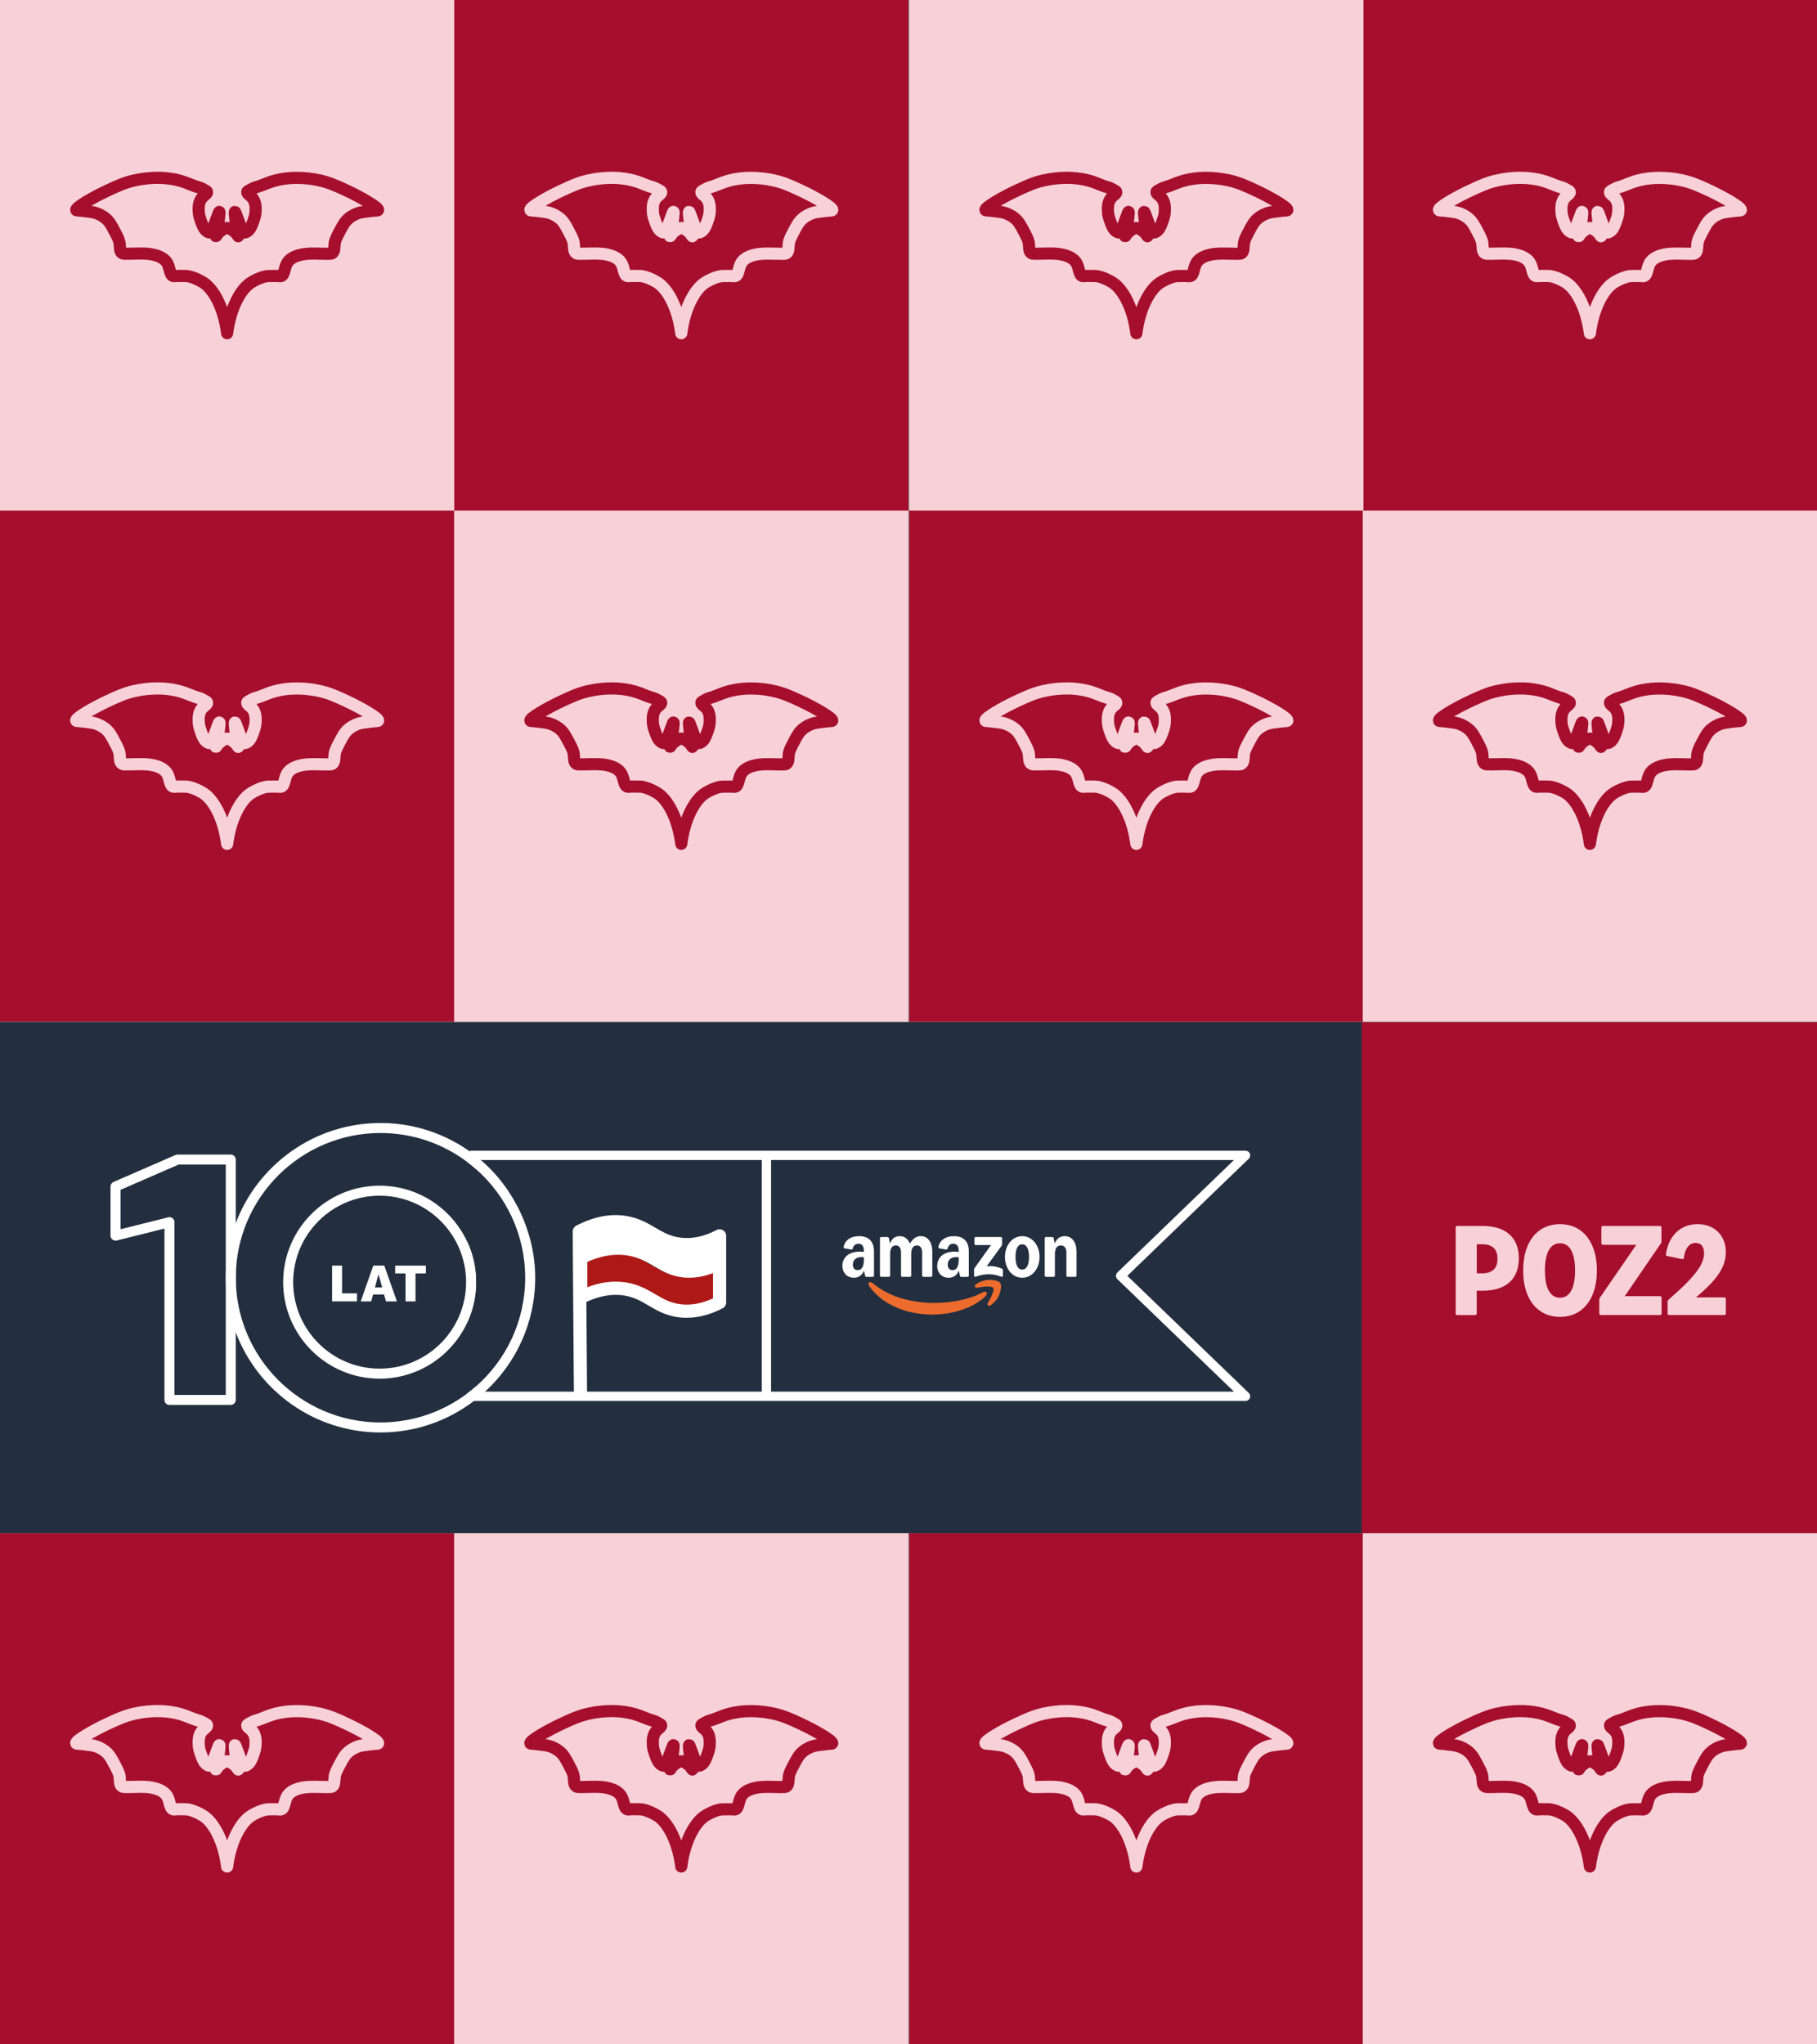 <?xml version="1.0" encoding="UTF-8"?><svg id="Layer_6" xmlns="http://www.w3.org/2000/svg" viewBox="0 0 960 1080"><rect x="0" y="0" width="960" height="1080" fill="#808080" stroke="none"/><defs><style>.cls-1{stroke:#f8d0d8;stroke-width:6.41px;}.cls-1,.cls-2{fill:none;stroke-linejoin:round;}.cls-3{fill:#ae1917;}.cls-3,.cls-4,.cls-5,.cls-6,.cls-7,.cls-8,.cls-9{stroke-width:0px;}.cls-2{stroke:#a50f2d;stroke-width:6.41px;}.cls-4{fill:#f8d0d8;}.cls-5{fill:#ffd970;}.cls-6{fill:#ed6c2d;}.cls-7{fill:#232f3f;}.cls-8{fill:#a50f2d;}.cls-9{fill:#fff;}</style></defs><rect class="cls-8" x="720" y="540" width="240" height="270"/><rect class="cls-8" x="480" y="540" width="240" height="270"/><rect class="cls-5" x="240" y="540" width="240" height="270"/><rect class="cls-7" x="-.53" y="540" width="720" height="270"/><path class="cls-4" d="M769.31,694.49c-.15-.15-.22-.35-.22-.6v-45.42c0-.25.07-.45.22-.59.15-.15.35-.22.59-.22h13.36c4.06,0,7.53.66,10.4,1.97,2.88,1.31,5.07,3.25,6.56,5.8,1.5,2.55,2.24,5.66,2.24,9.33,0,5.51-1.66,9.73-4.96,12.68-3.31,2.95-8.06,4.42-14.25,4.42h-3.03v12.04c0,.25-.07.45-.22.6-.15.15-.35.22-.6.22h-9.52c-.25,0-.45-.07-.59-.22ZM783.1,672.68c2.61,0,4.61-.63,6-1.89s2.09-3.19,2.09-5.8-.7-4.54-2.09-5.8c-1.39-1.26-3.39-1.89-6-1.89h-2.86v15.37h2.86Z"/><path class="cls-4" d="M813.89,692.69c-2.94-1.98-5.19-4.81-6.77-8.5-1.58-3.68-2.36-8.02-2.36-13s.79-9.36,2.36-13.04c1.58-3.68,3.83-6.51,6.77-8.48,2.94-1.97,6.38-2.96,10.32-2.96s7.41.99,10.34,2.97c2.92,1.98,5.18,4.82,6.77,8.5,1.59,3.68,2.38,8.02,2.38,13.01s-.79,9.32-2.38,13c-1.59,3.69-3.84,6.52-6.77,8.5-2.92,1.98-6.37,2.98-10.34,2.98s-7.38-.99-10.32-2.98ZM818.29,681.86c1.36,2.47,3.33,3.71,5.92,3.71s4.56-1.23,5.92-3.71c1.36-2.47,2.04-6.03,2.04-10.68s-.68-8.21-2.04-10.68c-1.36-2.47-3.33-3.71-5.92-3.71s-4.56,1.24-5.92,3.71c-1.36,2.47-2.04,6.03-2.04,10.68s.68,8.21,2.04,10.68Z"/><path class="cls-4" d="M845.2,694.49c-.15-.15-.22-.35-.22-.6v-7.41c0-.36.11-.69.34-.99l19.21-27.88h-17.65c-.25,0-.45-.07-.59-.22-.15-.15-.22-.35-.22-.6v-8.33c0-.25.07-.45.22-.59.15-.15.35-.22.59-.22h30.12c.25,0,.45.07.6.22.15.15.22.35.22.59v7.41c0,.39-.1.71-.31.99l-19.07,27.88h18.63c.25,0,.45.07.59.22s.22.35.22.59v8.33c0,.25-.07.45-.22.6-.15.15-.35.22-.59.22h-31.28c-.25,0-.45-.07-.59-.22Z"/><path class="cls-4" d="M881.28,694.49c-.15-.15-.22-.35-.22-.6v-6.26c0-.38.16-.72.48-1.02,4.62-4.01,8.29-7.45,11-10.32,2.71-2.87,4.69-5.43,5.93-7.7,1.25-2.27,1.87-4.46,1.87-6.56,0-1.72-.39-3.05-1.16-3.99-.77-.94-1.88-1.41-3.33-1.41-1.65,0-3.01.68-4.08,2.02-1.07,1.35-1.77,3.28-2.11,5.8-.02.29-.12.5-.31.61-.18.12-.4.15-.65.1l-7.85-1.63c-.25-.04-.43-.15-.54-.32-.11-.17-.16-.38-.14-.63.5-3.29,1.5-6.12,3.01-8.5,1.51-2.38,3.43-4.21,5.76-5.47,2.33-1.27,4.99-1.9,7.96-1.9s5.58.62,7.84,1.87c2.25,1.25,4,2.99,5.24,5.23,1.24,2.24,1.85,4.83,1.85,7.75,0,2.56-.53,5.06-1.58,7.48-1.05,2.43-2.73,4.96-5.03,7.6-2.3,2.64-5.35,5.56-9.16,8.75h14.96c.25,0,.45.07.59.22.15.15.22.35.22.59v7.68c0,.25-.07.45-.22.6-.15.15-.35.22-.59.22h-29.14c-.25,0-.45-.07-.59-.22Z"/><path class="cls-9" d="M595.63,674l64.15-61.87c.72-.7.95-1.77.57-2.69-.37-.93-1.28-1.54-2.28-1.54H249.2c-.41,0-.8.11-1.14.27-.78.41-1.31,1.24-1.31,2.18v3.39c1.69,1.27,3.34,2.61,4.92,4.01v-4.94h150.82v122.37h-150.82v-2.94c-1.58,1.4-3.23,2.74-4.92,4.01v1.39c0,1.36,1.1,2.46,2.45,2.46h408.87c1,0,1.91-.61,2.28-1.54.38-.92.15-1.99-.57-2.69l-64.15-61.87ZM407.4,735.18v-122.37h244.57l-61.6,59.42c-.48.47-.75,1.1-.75,1.77s.27,1.31.75,1.77l61.6,59.42h-244.57ZM246.75,655.78v43.14c3.08-6.56,4.8-13.86,4.8-21.57s-1.72-15.02-4.8-21.57Z"/><path class="cls-9" d="M451.14,675c-1.2,0-2.25-.26-3.16-.78-.91-.54-1.62-1.28-2.13-2.23-.51-.96-.76-2.07-.76-3.31,0-1.5.37-2.82,1.11-3.95.76-1.13,1.83-2,3.21-2.61,1.4-.61,3.04-.91,4.91-.91.86,0,1.56.06,2.1.18v-.53c0-1.28-.24-2.24-.71-2.86-.47-.64-1.19-.96-2.15-.96-1.55,0-2.55.82-2.99,2.45-.13.47-.41.67-.84.61l-3.44-.61c-.25-.05-.43-.16-.53-.33-.08-.17-.09-.4-.03-.68.44-1.72,1.37-3.05,2.78-4,1.43-.96,3.23-1.44,5.39-1.44,2.56,0,4.51.69,5.85,2.08,1.35,1.38,2.02,3.4,2.02,6.05v12.73c0,.19-.07.35-.2.48-.12.12-.27.18-.46.18h-3.29c-.4,0-.66-.22-.76-.66l-.51-2.38h-.2c-.46,1.11-1.14,1.97-2.05,2.58-.89.61-1.96.91-3.19.91ZM450.6,668.07c0,.89.23,1.61.68,2.15.47.52,1.11.78,1.9.78,1.05,0,1.85-.46,2.4-1.39.56-.94.84-2.29.84-4.05v-1.34c-.47-.08-.92-.13-1.34-.13-1.38,0-2.48.36-3.29,1.09-.79.71-1.19,1.67-1.19,2.88ZM464.93,654.15c0-.19.06-.34.18-.46.13-.14.3-.2.48-.2h3.34c.19,0,.34.06.46.18.13.12.22.28.25.48l.51,2.48h.2c.46-1.16,1.11-2.05,1.95-2.66.86-.62,1.87-.94,3.04-.94,1.25,0,2.32.33,3.21.99.91.66,1.61,1.59,2.1,2.81h.2c.74-1.28,1.58-2.24,2.51-2.86.93-.62,1.97-.94,3.11-.94,1.25,0,2.33.34,3.24,1.01.93.67,1.64,1.64,2.13,2.88.49,1.25.73,2.72.73,4.43v12.53c0,.19-.07.35-.2.48-.12.12-.27.18-.46.18h-4.05c-.19,0-.35-.06-.48-.18-.12-.14-.18-.3-.18-.48v-12.12c0-1.23-.24-2.18-.71-2.83-.47-.66-1.16-.99-2.05-.99-.98,0-1.73.39-2.25,1.16-.51.78-.76,1.9-.76,3.37v11.41c0,.19-.07.35-.2.48-.12.12-.27.18-.46.18h-4.05c-.19,0-.35-.06-.48-.18-.12-.14-.18-.3-.18-.48v-12.12c0-1.23-.24-2.18-.71-2.83-.47-.66-1.16-.99-2.05-.99-.98,0-1.73.39-2.25,1.16-.51.78-.76,1.9-.76,3.37v11.41c0,.19-.07.35-.2.48-.12.12-.27.18-.46.18h-4.05c-.19,0-.35-.06-.48-.18-.12-.14-.18-.3-.18-.48v-19.74ZM495.19,668.68c0-1.5.37-2.82,1.11-3.95.76-1.13,1.83-2,3.21-2.61,1.4-.61,3.04-.91,4.91-.91.86,0,1.56.06,2.1.18v-.53c0-1.28-.24-2.24-.71-2.86-.47-.64-1.19-.96-2.15-.96-1.55,0-2.55.82-2.99,2.45-.13.47-.41.67-.84.61l-3.44-.61c-.25-.05-.43-.16-.53-.33-.08-.17-.09-.4-.03-.68.44-1.72,1.37-3.05,2.78-4,1.43-.96,3.23-1.44,5.39-1.44,2.56,0,4.51.69,5.85,2.08,1.35,1.38,2.02,3.4,2.02,6.05v12.73c0,.19-.07.35-.2.48-.12.12-.27.18-.46.18h-3.29c-.4,0-.66-.22-.76-.66l-.51-2.38h-.2c-.46,1.11-1.14,1.97-2.05,2.58-.89.61-1.96.91-3.19.91s-2.25-.26-3.16-.78c-.91-.54-1.62-1.28-2.13-2.23-.51-.96-.76-2.07-.76-3.31ZM500.71,668.07c0,.89.23,1.61.68,2.15.47.52,1.1.78,1.9.78,1.05,0,1.85-.46,2.4-1.39.56-.94.84-2.29.84-4.05v-1.34c-.47-.08-.92-.13-1.34-.13-1.38,0-2.48.36-3.29,1.09-.79.71-1.19,1.67-1.19,2.88ZM514.63,670.83c0-.37.1-.69.3-.96l8.65-12.12h-8.1c-.19,0-.35-.06-.48-.18-.12-.13-.18-.3-.18-.48v-2.94c0-.19.06-.34.18-.46.13-.14.3-.2.48-.2h13.31c.19,0,.34.07.46.2.14.12.2.27.2.46v3.06c0,.37-.1.69-.3.96l-7.84,10.78c.47-.08.95-.13,1.44-.13,1.21,0,2.33.11,3.34.33,1.03.2,2.09.54,3.19,1.01.39.17.58.46.58.86v2.91c0,.27-.08.46-.25.56-.17.08-.38.08-.63-.03-1.27-.47-2.39-.8-3.37-.99-.96-.2-2.02-.3-3.16-.3s-2.24.1-3.34.3c-1.08.2-2.28.53-3.59.99-.25.08-.46.08-.63,0-.17-.1-.25-.28-.25-.53v-3.11ZM530.97,664.02c0-2.06.4-3.92,1.19-5.59.79-1.69,1.88-3,3.26-3.95,1.4-.96,2.95-1.44,4.66-1.44s3.27.48,4.66,1.44c1.4.94,2.5,2.26,3.29,3.95.81,1.67,1.21,3.53,1.21,5.59s-.4,3.93-1.21,5.62c-.79,1.67-1.89,2.99-3.29,3.95-1.38.94-2.94,1.42-4.66,1.42s-3.26-.47-4.66-1.42c-1.38-.96-2.47-2.28-3.26-3.95-.79-1.69-1.19-3.56-1.19-5.62ZM536.54,664.02c0,2.14.3,3.8.91,4.96.61,1.15,1.48,1.72,2.63,1.72s2.03-.57,2.66-1.72c.62-1.16.94-2.82.94-4.96s-.31-3.79-.94-4.93c-.62-1.16-1.51-1.75-2.66-1.75s-2.02.58-2.63,1.75c-.61,1.15-.91,2.79-.91,4.93ZM551.98,654.15c0-.19.06-.34.18-.46.14-.14.3-.2.48-.2h3.34c.19,0,.34.06.46.18.13.12.22.28.25.48l.51,2.48h.2c.46-1.15,1.12-2.03,2-2.66.89-.62,1.94-.94,3.14-.94,1.28,0,2.39.34,3.31,1.01.94.67,1.67,1.64,2.18,2.88s.76,2.72.76,4.43v12.53c0,.19-.07.35-.2.48-.12.12-.27.18-.46.18h-4.05c-.19,0-.35-.06-.48-.18-.12-.14-.18-.3-.18-.48v-12.12c0-1.23-.25-2.18-.76-2.83-.51-.66-1.22-.99-2.15-.99-1.03,0-1.81.39-2.35,1.16-.54.78-.81,1.9-.81,3.37v11.41c0,.19-.07.35-.2.48-.12.12-.27.18-.46.18h-4.05c-.19,0-.35-.06-.48-.18-.12-.14-.18-.3-.18-.48v-19.74Z"/><path class="cls-6" d="M459.16,677.46c-.32.25-.39.67-.2,1.27.17.52.57,1.17,1.19,1.95,2.51,3.1,5.51,5.69,8.98,7.74,3.48,2.06,7.2,3.58,11.16,4.55,3.98,1,8.05,1.49,12.2,1.49,5.31,0,10.38-.78,15.18-2.33,4.81-1.54,8.82-3.69,12.05-6.48,1.13-1,1.7-1.79,1.7-2.38,0-.22-.09-.44-.28-.66-.25-.25-.56-.34-.91-.25-.35.08-.85.3-1.49.63-3.09,1.62-6.85,2.91-11.29,3.87-4.42.98-9.03,1.47-13.84,1.47-5.96,0-11.71-.81-17.26-2.43-5.55-1.62-10.47-4.15-14.75-7.59-.62-.49-1.13-.8-1.52-.94-.37-.13-.67-.11-.91.08Z"/><path class="cls-6" d="M515.39,678.72c-.35.34-.45.69-.28,1.06.12.27.35.42.68.46.34.05.82.02,1.44-.1,1.01-.22,2.07-.37,3.16-.46,1.1-.07,2.05-.05,2.86.05.81.12,1.32.32,1.52.61.3.46.19,1.42-.33,2.88-.51,1.47-1.2,2.89-2.07,4.28-.34.56-.54,1-.61,1.32-.07.32.02.59.25.81.15.15.32.23.51.23.49,0,1.2-.43,2.13-1.29,1.67-1.45,2.84-3.17,3.52-5.16.37-1.03.6-2.11.68-3.24.08-1.13-.04-1.94-.38-2.43-.32-.47-1.03-.86-2.13-1.16-1.08-.3-2.17-.46-3.26-.46-2.14,0-4.18.51-6.1,1.52-.71.39-1.24.75-1.59,1.09Z"/><path class="cls-9" d="M121.93,609.94h-28.15c-.37,0-.73.08-1.06.22l-32.74,14.25c-.96.41-1.59,1.36-1.59,2.42v25.93c0,.81.37,1.59,1.02,2.08.65.51,1.48.68,2.27.49l25.21-6.3v90.53c0,1.46,1.18,2.64,2.64,2.64h32.39c1.46,0,2.64-1.18,2.64-2.64v-126.98c0-1.46-1.18-2.64-2.64-2.64ZM119.28,736.92h-27.1v-91.27c0-.81-.38-1.59-1.03-2.09-.63-.5-1.48-.68-2.26-.48l-25.21,6.3v-20.81l30.64-13.34h24.96v121.69Z"/><path class="cls-9" d="M246.75,655.78c-8.13-17.35-25.78-29.4-46.18-29.4-28.1,0-50.97,22.86-50.97,50.97s22.87,50.97,50.97,50.97c20.4,0,38.05-12.04,46.18-29.4,3.08-6.56,4.8-13.86,4.8-21.57s-1.72-15.02-4.8-21.57ZM200.57,723.03c-25.19,0-45.68-20.49-45.68-45.68s20.49-45.68,45.68-45.68,45.69,20.49,45.69,45.68-20.49,45.68-45.69,45.68ZM246.75,655.78c-8.13-17.35-25.78-29.4-46.18-29.4-28.1,0-50.97,22.86-50.97,50.97s22.87,50.97,50.97,50.97c20.4,0,38.05-12.04,46.18-29.4,3.08-6.56,4.8-13.86,4.8-21.57s-1.72-15.02-4.8-21.57ZM200.57,723.03c-25.19,0-45.68-20.49-45.68-45.68s20.49-45.68,45.68-45.68,45.69,20.49,45.69,45.68-20.49,45.68-45.69,45.68ZM254.01,612.82c-1.91-1.65-3.9-3.19-5.95-4.64-13.31-9.4-29.53-14.92-47.02-14.92-34.91,0-64.77,21.98-76.46,52.83-3.42,8.99-5.29,18.74-5.29,28.92s1.87,19.92,5.29,28.91c11.7,30.85,41.56,52.83,76.46,52.83,18.54,0,35.65-6.21,49.37-16.64,2.03-1.54,3.99-3.18,5.87-4.92,16.28-14.94,26.5-36.39,26.5-60.18s-11.17-47.2-28.76-62.19ZM251.66,732.24c-1.58,1.4-3.23,2.74-4.92,4.01-12.76,9.55-28.59,15.21-45.71,15.21-42.16,0-76.46-34.3-76.46-76.45s34.3-76.46,76.46-76.46c17.12,0,32.95,5.66,45.71,15.21,1.69,1.27,3.34,2.61,4.92,4.01,15.83,14.02,25.82,34.49,25.82,57.25s-9.99,43.22-25.82,57.24ZM200.57,626.38c-28.1,0-50.97,22.86-50.97,50.97s22.87,50.97,50.97,50.97c20.4,0,38.05-12.04,46.18-29.4,3.08-6.56,4.8-13.86,4.8-21.57s-1.72-15.02-4.8-21.57c-8.13-17.35-25.78-29.4-46.18-29.4ZM200.57,723.03c-25.19,0-45.68-20.49-45.68-45.68s20.49-45.68,45.68-45.68,45.69,20.49,45.69,45.68-20.49,45.68-45.69,45.68Z"/><path class="cls-9" d="M175.46,687.51v-18.91h5.27v14.65h7.89v4.25h-13.16Z"/><path class="cls-9" d="M203.94,687.51l-1.04-3.66h-5.78l-.98,3.66h-5.57l6.66-18.91h5.81l6.66,18.91h-5.76ZM198.1,680.14h3.82l-1.94-7.01-1.88,7.01h0Z"/><path class="cls-9" d="M214.26,687.51v-14.78h-5.48v-4.12h16.23v4.12h-5.48v14.78h-5.27Z"/><path class="cls-9" d="M306.68,739.19c-1.9,0-3.46-1.54-3.47-3.46l-.64-85.1c0-1.92,1.54-3.49,3.46-3.5h.03c1.9,0,3.46,1.54,3.47,3.46l.64,85.1c0,1.92-1.54,3.49-3.46,3.5h-.03Z"/><path class="cls-3" d="M380.21,669.85v18.22c-4.91,2.55-12.36,5.43-20.96,4.41-12.29-1.46-16.84-9.71-29.22-11.59-5.21-.78-12.98-.62-23.16,4.42v-18.22c10.19-5.04,17.94-5.21,23.16-4.42,12.38,1.87,16.93,10.12,29.22,11.59,8.6,1.03,16.05-1.86,20.96-4.41Z"/><path class="cls-9" d="M362.84,696.17c-1.35,0-2.68-.07-4-.23-6.97-.83-11.63-3.57-16.13-6.21-4-2.34-7.78-4.57-13.2-5.39-6.53-.98-13.64.41-21.09,4.1-1.08.53-2.36.47-3.38-.16-1.03-.63-1.64-1.76-1.64-2.96v-35.17c0-1.32.75-2.53,1.93-3.12,8.77-4.35,17.27-5.95,25.22-4.73,6.75,1.03,11.5,3.81,15.67,6.25,4.07,2.39,7.91,4.64,13.43,5.3,6.05.73,12.42-.63,18.94-4.04,1.08-.56,2.37-.51,3.41.1,1.04.63,1.67,1.76,1.67,2.97v35.17c0,1.3-.72,2.49-1.87,3.09-6.42,3.34-12.79,5.01-18.97,5.01h0ZM325.37,677.07c1.74,0,3.47.13,5.17.38,6.77,1.03,11.5,3.81,15.69,6.27,4.07,2.39,7.91,4.64,13.43,5.3,5.45.66,11.18-.4,17.06-3.12v-27.61c-6.05,2.33-12.06,3.16-17.9,2.48-6.96-.83-11.63-3.56-16.13-6.21-4-2.34-7.78-4.56-13.2-5.38-5.95-.91-12.39.16-19.16,3.18v27.64c5.14-1.95,10.17-2.93,15.01-2.93h.01Z"/><path class="cls-9" d="M381.5,652.17v18.22c-4.91,2.55-12.36,5.43-20.96,4.41-12.29-1.46-16.84-9.71-29.22-11.59-5.21-.78-12.98-.62-23.16,4.42v-18.22c10.19-5.04,17.94-5.21,23.16-4.42,12.38,1.87,16.93,10.12,29.22,11.59,8.6,1.03,16.05-1.86,20.96-4.41h0Z"/><rect class="cls-8" x="720" width="240" height="270"/><path class="cls-1" d="M840,176.04c1.73-13.6,7.3-23.5,12.75-26.84.45-.28,5.64-3.4,9.21-3.37,1.88.02,3.77-.12,5.64.05.43.04.59.06.84,0,1.93-.48,1.71-4.17,3.17-6.78,1.88-3.36,6.21-4.29,7.92-4.65,4.21-.9,10.67-.25,14.9-.4.22,0,.66-.03,1.09-.29,1.32-.83,1.05-3.04,1.29-5.05.22-1.87,1.04-3.43,2.68-6.54,1.7-3.24,2.73-5.18,4.9-6.93.45-.37,3.54-2.8,7.63-3.27,2.11-.24,4.21-.6,6.34-.74,1.01-.07,1.3-.06,1.39-.25.52-1.18-8.55-6.58-16.78-10.4-5.34-2.47-8.78-4.06-13.96-5.25-9.31-2.12-16.72-1.22-18.71-.94-7.59,1.06-10.48,3.28-15.45,4.65-.9.25-1.72.71-3.37,1.63-.5.28-.76.44-.84.74-.25.9,1.47,1.67,2.67,3.12,2.01,2.42,1.8,5.75,1.68,7.63-.11,1.69-.53,2.91-1.38,5.34-.92,2.63-1.75,3.94-3.02,4.8-.82.55-1.21.51-1.34.5-.52-.08-1.1-.54-2.58-4.36-.28-.74-.41-1.1-1.24-3.37-.94-2.57-1.16-3.14-1.29-3.12-.2.05-.03,1.56.17,3.34.15,1.3.22,2,.42,3.2.64,3.78,1.44,6.25,1.19,6.34-.15.05-.42-.82-1.46-1.88-.55-.56-1.04-.9-1.31-1.09-1.1-.76-2.1-1.48-3.17-1.39h.05c-.99-.04-2.06.62-3.17,1.38-.27.19-.76.53-1.31,1.09-1.04,1.07-1.31,1.94-1.46,1.88-.26-.09.55-2.55,1.19-6.34.2-1.2.28-1.9.42-3.2.2-1.78.37-3.3.17-3.34-.13-.03-.35.55-1.29,3.12-.83,2.26-.95,2.63-1.24,3.37-1.47,3.82-2.05,4.28-2.57,4.36-.12.02-.52.06-1.34-.5-1.27-.86-2.1-2.18-3.02-4.8-.85-2.43-1.28-3.65-1.39-5.35-.12-1.87-.33-5.2,1.68-7.62,1.21-1.45,2.92-2.22,2.68-3.12-.08-.3-.34-.46-.84-.74-1.64-.93-2.47-1.39-3.37-1.63-4.97-1.37-7.86-3.6-15.45-4.66-1.99-.28-9.41-1.18-18.71.94-5.18,1.18-8.62,2.78-13.96,5.25-8.24,3.81-17.3,9.22-16.78,10.4.08.19.37.18,1.39.25,2.12.14,4.22.5,6.34.74,4.09.47,7.17,2.9,7.62,3.27,2.18,1.76,3.2,3.7,4.9,6.93,1.64,3.11,2.46,4.67,2.68,6.53.23,2.01-.03,4.23,1.29,5.05.43.27.87.29,1.09.3,4.23.15,10.7-.51,14.9.4,1.71.36,6.04,1.29,7.92,4.65,1.46,2.61,1.24,6.3,3.17,6.78.25.06.41.04.84,0,1.87-.18,3.76-.03,5.64-.05,3.58-.03,8.76,3.09,9.21,3.37,5.45,3.33,11.02,13.24,12.75,26.84Z"/><rect class="cls-4" x="480.39" width="240" height="270"/><path class="cls-2" d="M600.39,176.04c1.73-13.6,7.3-23.5,12.75-26.84.45-.28,5.64-3.4,9.21-3.37,1.88.02,3.77-.12,5.64.05.43.04.59.06.84,0,1.93-.48,1.71-4.17,3.17-6.78,1.88-3.36,6.21-4.29,7.92-4.65,4.21-.9,10.67-.25,14.9-.4.22,0,.66-.03,1.09-.29,1.32-.83,1.05-3.04,1.29-5.05.22-1.87,1.04-3.43,2.68-6.54,1.7-3.24,2.73-5.18,4.9-6.93.45-.37,3.54-2.8,7.63-3.27,2.11-.24,4.21-.6,6.34-.74,1.01-.07,1.3-.06,1.39-.25.52-1.18-8.55-6.58-16.78-10.4-5.34-2.47-8.78-4.06-13.96-5.25-9.31-2.12-16.72-1.22-18.71-.94-7.59,1.06-10.48,3.28-15.45,4.65-.9.25-1.72.71-3.37,1.63-.5.28-.76.44-.84.74-.25.9,1.47,1.67,2.67,3.12,2.01,2.42,1.8,5.75,1.68,7.63-.11,1.69-.53,2.91-1.38,5.34-.92,2.63-1.75,3.94-3.02,4.8-.82.55-1.21.51-1.34.5-.52-.08-1.1-.54-2.58-4.36-.28-.74-.41-1.1-1.24-3.37-.94-2.57-1.16-3.14-1.29-3.12-.2.05-.03,1.56.17,3.34.15,1.3.22,2,.42,3.2.64,3.78,1.44,6.25,1.19,6.34-.15.05-.42-.82-1.46-1.88-.55-.56-1.04-.9-1.31-1.09-1.1-.76-2.1-1.48-3.17-1.39h.05c-.99-.04-2.06.62-3.17,1.38-.27.19-.77.53-1.31,1.09-1.04,1.07-1.31,1.94-1.46,1.88-.26-.09.55-2.55,1.19-6.34.2-1.2.28-1.9.42-3.2.2-1.78.37-3.3.17-3.34-.13-.03-.35.55-1.29,3.12-.83,2.26-.95,2.63-1.24,3.37-1.47,3.82-2.05,4.28-2.57,4.36-.12.02-.52.06-1.34-.5-1.27-.86-2.1-2.18-3.02-4.8-.85-2.43-1.28-3.65-1.39-5.35-.12-1.87-.33-5.2,1.68-7.62,1.21-1.45,2.92-2.22,2.68-3.12-.08-.3-.34-.46-.84-.74-1.64-.93-2.47-1.39-3.37-1.63-4.97-1.37-7.86-3.6-15.45-4.66-1.99-.28-9.41-1.18-18.71.94-5.18,1.18-8.62,2.78-13.96,5.25-8.24,3.81-17.3,9.22-16.78,10.4.08.19.37.18,1.39.25,2.12.14,4.22.5,6.34.74,4.09.47,7.17,2.9,7.62,3.27,2.18,1.76,3.2,3.7,4.9,6.93,1.64,3.11,2.46,4.67,2.68,6.53.23,2.01-.03,4.23,1.29,5.05.43.27.87.29,1.09.3,4.23.15,10.7-.51,14.9.4,1.71.36,6.04,1.29,7.92,4.65,1.46,2.61,1.24,6.3,3.17,6.78.25.06.41.04.84,0,1.87-.18,3.76-.03,5.64-.05,3.57-.03,8.76,3.09,9.21,3.37,5.45,3.33,11.02,13.24,12.75,26.84Z"/><rect class="cls-8" x="239.94" width="240" height="270"/><path class="cls-1" d="M359.94,176.04c1.73-13.6,7.3-23.5,12.75-26.84.45-.28,5.64-3.4,9.21-3.37,1.88.02,3.77-.12,5.64.05.43.04.59.06.84,0,1.93-.48,1.71-4.17,3.17-6.78,1.88-3.36,6.21-4.29,7.92-4.65,4.21-.9,10.67-.25,14.9-.4.22,0,.66-.03,1.09-.29,1.32-.83,1.05-3.04,1.29-5.05.22-1.87,1.04-3.43,2.68-6.54,1.7-3.24,2.73-5.18,4.9-6.93.45-.37,3.54-2.8,7.63-3.27,2.11-.24,4.22-.6,6.34-.74,1.01-.07,1.3-.06,1.39-.25.52-1.18-8.55-6.58-16.78-10.4-5.34-2.47-8.78-4.06-13.96-5.25-9.31-2.12-16.72-1.22-18.71-.94-7.59,1.06-10.48,3.28-15.45,4.65-.9.25-1.72.71-3.37,1.63-.5.28-.76.44-.84.74-.25.9,1.47,1.67,2.67,3.12,2.01,2.42,1.8,5.75,1.68,7.63-.11,1.69-.53,2.91-1.38,5.34-.92,2.63-1.75,3.94-3.02,4.8-.82.55-1.21.51-1.34.5-.52-.08-1.1-.54-2.58-4.36-.28-.74-.41-1.1-1.24-3.37-.94-2.57-1.16-3.14-1.29-3.12-.2.05-.03,1.56.17,3.34.15,1.3.22,2,.42,3.2.64,3.78,1.44,6.25,1.19,6.34-.15.05-.42-.82-1.46-1.88-.55-.56-1.04-.9-1.31-1.09-1.1-.76-2.1-1.48-3.17-1.39h.05c-.99-.04-2.06.62-3.17,1.38-.27.19-.77.53-1.31,1.09-1.04,1.07-1.31,1.94-1.46,1.88-.26-.09.55-2.55,1.19-6.34.2-1.2.28-1.9.42-3.2.2-1.78.37-3.3.17-3.34-.13-.03-.35.55-1.29,3.12-.83,2.26-.95,2.63-1.24,3.37-1.47,3.82-2.05,4.28-2.57,4.36-.12.02-.52.06-1.34-.5-1.27-.86-2.1-2.18-3.02-4.8-.85-2.43-1.28-3.65-1.39-5.35-.12-1.87-.33-5.2,1.68-7.62,1.21-1.45,2.92-2.22,2.68-3.12-.08-.3-.34-.46-.84-.74-1.64-.93-2.47-1.39-3.37-1.63-4.97-1.37-7.86-3.6-15.45-4.66-1.99-.28-9.41-1.18-18.71.94-5.18,1.18-8.62,2.78-13.96,5.25-8.24,3.81-17.3,9.22-16.78,10.4.08.19.37.18,1.39.25,2.12.14,4.22.5,6.34.74,4.09.47,7.17,2.9,7.62,3.27,2.18,1.76,3.2,3.7,4.9,6.93,1.64,3.11,2.46,4.67,2.68,6.53.23,2.01-.03,4.23,1.29,5.05.43.27.87.29,1.09.3,4.23.15,10.7-.51,14.9.4,1.71.36,6.04,1.29,7.92,4.65,1.46,2.61,1.24,6.3,3.17,6.78.25.06.41.04.84,0,1.87-.18,3.76-.03,5.64-.05,3.57-.03,8.76,3.09,9.21,3.37,5.45,3.33,11.02,13.24,12.75,26.84Z"/><rect class="cls-4" width="240" height="270"/><path class="cls-2" d="M120,176.04c1.73-13.6,7.3-23.5,12.75-26.84.45-.28,5.64-3.4,9.21-3.37,1.88.02,3.77-.12,5.64.05.43.04.59.06.84,0,1.93-.48,1.71-4.17,3.17-6.78,1.88-3.36,6.21-4.29,7.92-4.65,4.21-.9,10.67-.25,14.9-.4.22,0,.66-.03,1.09-.29,1.32-.83,1.05-3.04,1.29-5.05.22-1.87,1.04-3.43,2.68-6.54,1.7-3.24,2.73-5.18,4.9-6.93.45-.37,3.54-2.8,7.63-3.27,2.11-.24,4.21-.6,6.34-.74,1.01-.07,1.3-.06,1.39-.25.52-1.18-8.55-6.58-16.78-10.4-5.34-2.47-8.78-4.06-13.96-5.25-9.31-2.12-16.72-1.22-18.71-.94-7.59,1.06-10.48,3.28-15.45,4.65-.9.25-1.72.71-3.37,1.63-.5.28-.76.44-.84.74-.25.9,1.47,1.67,2.67,3.12,2.01,2.42,1.8,5.75,1.68,7.63-.11,1.69-.53,2.91-1.38,5.34-.92,2.63-1.75,3.94-3.02,4.8-.82.55-1.21.51-1.34.5-.52-.08-1.1-.54-2.58-4.36-.28-.74-.41-1.1-1.24-3.37-.94-2.57-1.16-3.14-1.29-3.12-.2.05-.03,1.56.17,3.34.15,1.3.22,2,.42,3.2.64,3.78,1.44,6.25,1.19,6.34-.15.05-.42-.82-1.46-1.88-.55-.56-1.04-.9-1.31-1.09-1.1-.76-2.1-1.48-3.17-1.39h.05c-.99-.04-2.06.62-3.17,1.38-.27.19-.76.53-1.31,1.09-1.04,1.07-1.31,1.94-1.46,1.88-.26-.09.55-2.55,1.19-6.34.2-1.2.28-1.9.42-3.2.2-1.78.37-3.3.17-3.34-.13-.03-.35.55-1.29,3.12-.83,2.26-.95,2.63-1.24,3.37-1.47,3.82-2.05,4.28-2.57,4.36-.12.02-.52.06-1.34-.5-1.27-.86-2.1-2.18-3.02-4.8-.85-2.43-1.28-3.65-1.39-5.35-.12-1.87-.33-5.2,1.68-7.62,1.21-1.45,2.92-2.22,2.68-3.12-.08-.3-.34-.46-.84-.74-1.64-.93-2.47-1.39-3.37-1.63-4.97-1.37-7.86-3.6-15.45-4.66-1.99-.28-9.41-1.18-18.71.94-5.18,1.18-8.62,2.78-13.96,5.25-8.24,3.81-17.3,9.22-16.78,10.4.08.19.37.18,1.39.25,2.12.14,4.22.5,6.34.74,4.09.47,7.17,2.9,7.62,3.27,2.18,1.76,3.2,3.7,4.9,6.93,1.64,3.11,2.46,4.67,2.68,6.53.23,2.01-.03,4.23,1.29,5.05.43.27.87.29,1.09.3,4.23.15,10.7-.51,14.9.4,1.71.36,6.04,1.29,7.92,4.65,1.46,2.61,1.24,6.3,3.17,6.78.25.06.41.04.84,0,1.87-.18,3.76-.03,5.64-.05,3.57-.03,8.76,3.09,9.21,3.37,5.45,3.33,11.02,13.24,12.75,26.84Z"/><rect class="cls-8" x="480.39" y="269.75" width="240" height="270"/><path class="cls-1" d="M600.39,445.79c1.73-13.6,7.3-23.5,12.75-26.84.45-.28,5.64-3.4,9.21-3.37,1.88.02,3.77-.12,5.64.05.43.04.59.06.84,0,1.93-.48,1.71-4.17,3.17-6.78,1.88-3.36,6.21-4.29,7.92-4.65,4.21-.9,10.67-.25,14.9-.4.22,0,.66-.03,1.09-.29,1.32-.83,1.05-3.04,1.29-5.05.22-1.87,1.04-3.43,2.68-6.54,1.7-3.24,2.73-5.18,4.9-6.93.45-.37,3.54-2.8,7.63-3.27,2.11-.24,4.21-.6,6.34-.74,1.01-.07,1.3-.06,1.39-.25.52-1.18-8.55-6.58-16.78-10.4-5.34-2.47-8.78-4.06-13.96-5.25-9.31-2.12-16.72-1.22-18.71-.94-7.59,1.06-10.48,3.28-15.45,4.65-.9.25-1.72.71-3.37,1.63-.5.28-.76.44-.84.74-.25.9,1.47,1.67,2.67,3.12,2.01,2.42,1.8,5.75,1.68,7.63-.11,1.69-.53,2.91-1.38,5.34-.92,2.63-1.75,3.94-3.02,4.8-.82.55-1.21.51-1.34.5-.52-.08-1.1-.54-2.58-4.36-.28-.74-.41-1.1-1.24-3.37-.94-2.57-1.16-3.14-1.29-3.12-.2.05-.03,1.56.17,3.34.15,1.3.22,2,.42,3.2.64,3.78,1.44,6.25,1.19,6.34-.15.05-.42-.82-1.46-1.88-.55-.56-1.04-.9-1.31-1.09-1.1-.76-2.1-1.48-3.17-1.39h.05c-.99-.04-2.06.62-3.17,1.38-.27.19-.77.53-1.31,1.09-1.04,1.07-1.31,1.94-1.46,1.88-.26-.09.55-2.55,1.19-6.34.2-1.2.28-1.9.42-3.2.2-1.78.37-3.3.17-3.34-.13-.03-.35.55-1.29,3.12-.83,2.26-.95,2.63-1.24,3.37-1.47,3.82-2.05,4.28-2.57,4.36-.12.02-.52.06-1.34-.5-1.27-.86-2.1-2.18-3.02-4.8-.85-2.43-1.28-3.65-1.39-5.35-.12-1.87-.33-5.2,1.68-7.62,1.21-1.45,2.92-2.22,2.68-3.12-.08-.3-.34-.46-.84-.74-1.64-.93-2.47-1.39-3.37-1.63-4.97-1.37-7.86-3.6-15.45-4.66-1.99-.28-9.41-1.18-18.71.94-5.18,1.18-8.62,2.78-13.96,5.25-8.24,3.81-17.3,9.22-16.78,10.4.08.19.37.18,1.39.25,2.12.14,4.22.5,6.34.74,4.09.47,7.17,2.9,7.62,3.27,2.18,1.76,3.2,3.7,4.9,6.93,1.64,3.11,2.46,4.67,2.68,6.53.23,2.01-.03,4.23,1.29,5.05.43.27.87.29,1.09.3,4.23.15,10.7-.51,14.9.4,1.71.36,6.04,1.29,7.92,4.65,1.46,2.61,1.24,6.3,3.17,6.78.25.06.41.04.84,0,1.87-.18,3.76-.03,5.64-.05,3.57-.03,8.76,3.09,9.21,3.37,5.45,3.33,11.02,13.24,12.75,26.84Z"/><rect class="cls-4" x="720" y="269.75" width="240" height="270"/><path class="cls-2" d="M840,445.79c1.73-13.6,7.3-23.5,12.75-26.84.45-.28,5.64-3.4,9.21-3.37,1.88.02,3.77-.12,5.64.05.43.04.59.06.84,0,1.93-.48,1.71-4.17,3.17-6.78,1.88-3.36,6.21-4.29,7.92-4.65,4.21-.9,10.67-.25,14.9-.4.22,0,.66-.03,1.09-.29,1.32-.83,1.05-3.04,1.29-5.05.22-1.87,1.04-3.43,2.68-6.54,1.7-3.24,2.73-5.18,4.9-6.93.45-.37,3.54-2.8,7.63-3.27,2.11-.24,4.21-.6,6.34-.74,1.01-.07,1.3-.06,1.39-.25.52-1.18-8.55-6.58-16.78-10.4-5.34-2.47-8.78-4.06-13.96-5.25-9.31-2.12-16.72-1.22-18.71-.94-7.59,1.06-10.48,3.28-15.45,4.65-.9.25-1.72.71-3.37,1.63-.5.28-.76.44-.84.74-.25.9,1.47,1.67,2.67,3.12,2.01,2.42,1.8,5.75,1.68,7.63-.11,1.69-.53,2.91-1.38,5.34-.92,2.63-1.75,3.94-3.02,4.8-.82.55-1.21.51-1.34.5-.52-.08-1.1-.54-2.58-4.36-.28-.74-.41-1.1-1.24-3.37-.94-2.57-1.16-3.14-1.29-3.12-.2.05-.03,1.56.17,3.34.15,1.3.22,2,.42,3.2.64,3.78,1.44,6.25,1.19,6.34-.15.05-.42-.82-1.46-1.88-.55-.56-1.04-.9-1.31-1.09-1.1-.76-2.1-1.48-3.17-1.39h.05c-.99-.04-2.06.62-3.17,1.38-.27.19-.76.53-1.31,1.09-1.04,1.07-1.31,1.94-1.46,1.88-.26-.09.55-2.55,1.19-6.34.2-1.2.28-1.9.42-3.2.2-1.78.37-3.3.17-3.34-.13-.03-.35.55-1.29,3.12-.83,2.26-.95,2.63-1.24,3.37-1.47,3.82-2.05,4.28-2.57,4.36-.12.02-.52.06-1.34-.5-1.27-.86-2.1-2.18-3.02-4.8-.85-2.43-1.28-3.65-1.39-5.35-.12-1.87-.33-5.2,1.68-7.62,1.21-1.45,2.92-2.22,2.68-3.12-.08-.3-.34-.46-.84-.74-1.64-.93-2.47-1.39-3.37-1.63-4.97-1.37-7.86-3.6-15.45-4.66-1.99-.28-9.41-1.18-18.71.94-5.18,1.18-8.62,2.78-13.96,5.25-8.24,3.81-17.3,9.22-16.78,10.4.08.19.37.18,1.39.25,2.12.14,4.22.5,6.34.74,4.09.47,7.17,2.9,7.62,3.27,2.18,1.76,3.2,3.7,4.9,6.93,1.64,3.11,2.46,4.67,2.68,6.53.23,2.01-.03,4.23,1.29,5.05.43.27.87.29,1.09.3,4.23.15,10.7-.51,14.9.4,1.71.36,6.04,1.29,7.92,4.65,1.46,2.61,1.24,6.3,3.17,6.78.25.06.41.04.84,0,1.87-.18,3.76-.03,5.64-.05,3.58-.03,8.76,3.09,9.21,3.37,5.45,3.33,11.02,13.24,12.75,26.84Z"/><rect class="cls-8" y="269.75" width="240" height="270"/><path class="cls-1" d="M120,445.79c1.73-13.6,7.3-23.5,12.75-26.84.45-.28,5.64-3.4,9.21-3.37,1.88.02,3.77-.12,5.64.05.43.04.59.06.84,0,1.93-.48,1.71-4.17,3.17-6.78,1.88-3.36,6.21-4.29,7.92-4.65,4.21-.9,10.67-.25,14.9-.4.22,0,.66-.03,1.09-.29,1.32-.83,1.05-3.04,1.29-5.05.22-1.87,1.04-3.43,2.68-6.54,1.7-3.24,2.73-5.18,4.9-6.93.45-.37,3.54-2.8,7.63-3.27,2.11-.24,4.21-.6,6.34-.74,1.01-.07,1.3-.06,1.39-.25.52-1.18-8.55-6.58-16.78-10.4-5.34-2.47-8.78-4.06-13.96-5.25-9.31-2.12-16.72-1.22-18.71-.94-7.59,1.06-10.48,3.28-15.45,4.65-.9.25-1.72.71-3.37,1.63-.5.28-.76.44-.84.74-.25.9,1.47,1.67,2.67,3.12,2.01,2.42,1.8,5.75,1.68,7.63-.11,1.69-.53,2.91-1.38,5.34-.92,2.63-1.75,3.94-3.02,4.8-.82.55-1.21.51-1.34.5-.52-.08-1.1-.54-2.58-4.36-.28-.74-.41-1.1-1.24-3.37-.94-2.57-1.16-3.14-1.29-3.12-.2.05-.03,1.56.17,3.34.15,1.3.22,2,.42,3.2.64,3.78,1.44,6.25,1.19,6.34-.15.05-.42-.82-1.46-1.88-.55-.56-1.04-.9-1.31-1.09-1.1-.76-2.1-1.48-3.17-1.39h.05c-.99-.04-2.06.62-3.17,1.38-.27.19-.76.53-1.31,1.09-1.04,1.07-1.31,1.94-1.46,1.88-.26-.09.55-2.55,1.19-6.34.2-1.2.28-1.9.42-3.2.2-1.78.37-3.3.17-3.34-.13-.03-.35.55-1.29,3.12-.83,2.26-.95,2.63-1.24,3.37-1.47,3.82-2.05,4.28-2.57,4.36-.12.02-.52.06-1.34-.5-1.27-.86-2.1-2.18-3.02-4.8-.85-2.43-1.28-3.65-1.39-5.35-.12-1.87-.33-5.2,1.68-7.62,1.21-1.45,2.92-2.22,2.68-3.12-.08-.3-.34-.46-.84-.74-1.64-.93-2.47-1.39-3.37-1.63-4.97-1.37-7.86-3.6-15.45-4.66-1.99-.28-9.41-1.18-18.71.94-5.18,1.18-8.62,2.78-13.96,5.25-8.24,3.81-17.3,9.22-16.78,10.4.08.19.37.18,1.39.25,2.12.14,4.22.5,6.34.74,4.09.47,7.17,2.9,7.62,3.27,2.18,1.76,3.2,3.7,4.9,6.93,1.64,3.11,2.46,4.67,2.68,6.53.23,2.01-.03,4.23,1.29,5.05.43.27.87.29,1.09.3,4.23.15,10.7-.51,14.9.4,1.71.36,6.04,1.29,7.92,4.65,1.46,2.61,1.24,6.3,3.17,6.78.25.06.41.04.84,0,1.87-.18,3.76-.03,5.64-.05,3.57-.03,8.76,3.09,9.21,3.37,5.45,3.33,11.02,13.24,12.75,26.84Z"/><rect class="cls-4" x="239.94" y="269.75" width="240" height="270"/><path class="cls-2" d="M359.94,445.79c1.73-13.6,7.3-23.5,12.75-26.84.45-.28,5.64-3.4,9.21-3.37,1.88.02,3.77-.12,5.64.05.43.04.59.06.84,0,1.93-.48,1.71-4.17,3.17-6.78,1.88-3.36,6.21-4.29,7.92-4.65,4.21-.9,10.67-.25,14.9-.4.22,0,.66-.03,1.09-.29,1.32-.83,1.05-3.04,1.29-5.05.22-1.87,1.04-3.43,2.68-6.54,1.7-3.24,2.73-5.18,4.9-6.93.45-.37,3.54-2.8,7.63-3.27,2.11-.24,4.22-.6,6.34-.74,1.01-.07,1.3-.06,1.39-.25.52-1.18-8.55-6.58-16.78-10.4-5.34-2.47-8.78-4.06-13.96-5.25-9.31-2.12-16.72-1.22-18.71-.94-7.59,1.06-10.48,3.28-15.45,4.65-.9.25-1.72.71-3.37,1.63-.5.28-.76.44-.84.74-.25.9,1.47,1.67,2.67,3.12,2.01,2.42,1.8,5.75,1.68,7.63-.11,1.69-.53,2.91-1.38,5.34-.92,2.63-1.75,3.94-3.02,4.8-.82.55-1.21.51-1.34.5-.52-.08-1.1-.54-2.58-4.36-.28-.74-.41-1.1-1.24-3.37-.94-2.57-1.16-3.14-1.29-3.12-.2.05-.03,1.56.17,3.34.15,1.3.22,2,.42,3.2.64,3.78,1.44,6.25,1.19,6.34-.15.05-.42-.82-1.46-1.88-.55-.56-1.04-.9-1.31-1.09-1.1-.76-2.1-1.48-3.17-1.39h.05c-.99-.04-2.06.62-3.17,1.38-.27.19-.77.53-1.31,1.09-1.04,1.07-1.31,1.94-1.46,1.88-.26-.09.55-2.55,1.19-6.34.2-1.2.28-1.9.42-3.2.2-1.78.37-3.3.17-3.34-.13-.03-.35.55-1.29,3.12-.83,2.26-.95,2.63-1.24,3.37-1.47,3.82-2.05,4.28-2.57,4.36-.12.02-.52.06-1.34-.5-1.27-.86-2.1-2.18-3.02-4.8-.85-2.43-1.28-3.65-1.39-5.35-.12-1.87-.33-5.2,1.68-7.62,1.21-1.45,2.92-2.22,2.68-3.12-.08-.3-.34-.46-.84-.74-1.64-.93-2.47-1.39-3.37-1.63-4.97-1.37-7.86-3.6-15.45-4.66-1.99-.28-9.41-1.18-18.71.94-5.18,1.18-8.62,2.78-13.96,5.25-8.24,3.81-17.3,9.22-16.78,10.4.08.19.37.18,1.39.25,2.12.14,4.22.5,6.34.74,4.09.47,7.17,2.9,7.62,3.27,2.18,1.76,3.2,3.7,4.9,6.93,1.64,3.11,2.46,4.67,2.68,6.53.23,2.01-.03,4.23,1.29,5.05.43.27.87.29,1.09.3,4.23.15,10.7-.51,14.9.4,1.71.36,6.04,1.29,7.92,4.65,1.46,2.61,1.24,6.3,3.17,6.78.25.06.41.04.84,0,1.87-.18,3.76-.03,5.64-.05,3.57-.03,8.76,3.09,9.21,3.37,5.45,3.33,11.02,13.24,12.75,26.84Z"/><rect class="cls-8" x="480.39" y="810" width="240" height="270"/><path class="cls-1" d="M600.39,986.04c1.73-13.6,7.3-23.5,12.75-26.84.45-.28,5.64-3.4,9.21-3.37,1.88.02,3.77-.12,5.64.05.43.04.59.06.84,0,1.93-.48,1.71-4.17,3.17-6.78,1.88-3.36,6.21-4.29,7.92-4.65,4.21-.9,10.67-.25,14.9-.4.22,0,.66-.03,1.09-.29,1.32-.83,1.05-3.04,1.29-5.05.22-1.87,1.04-3.43,2.68-6.54,1.7-3.24,2.73-5.18,4.9-6.93.45-.37,3.54-2.8,7.63-3.27,2.11-.24,4.21-.6,6.34-.74,1.01-.07,1.3-.06,1.39-.25.52-1.18-8.55-6.58-16.78-10.4-5.34-2.47-8.78-4.06-13.96-5.25-9.31-2.12-16.72-1.22-18.71-.94-7.59,1.06-10.48,3.28-15.45,4.65-.9.25-1.72.71-3.37,1.63-.5.28-.76.44-.84.74-.25.9,1.47,1.67,2.67,3.12,2.01,2.42,1.8,5.75,1.68,7.63-.11,1.69-.53,2.91-1.38,5.34-.92,2.63-1.75,3.94-3.02,4.8-.82.55-1.21.51-1.34.5-.52-.08-1.1-.54-2.58-4.36-.28-.74-.41-1.1-1.24-3.37-.94-2.57-1.16-3.14-1.29-3.12-.2.05-.03,1.56.17,3.34.15,1.3.22,2,.42,3.2.64,3.78,1.44,6.25,1.19,6.34-.15.05-.42-.82-1.46-1.88-.55-.56-1.04-.9-1.31-1.09-1.1-.76-2.1-1.48-3.17-1.39h.05c-.99-.04-2.06.62-3.17,1.38-.27.19-.77.53-1.31,1.09-1.04,1.07-1.31,1.94-1.46,1.88-.26-.09.55-2.55,1.19-6.34.2-1.2.28-1.9.42-3.2.2-1.78.37-3.3.17-3.34-.13-.03-.35.55-1.29,3.12-.83,2.26-.95,2.63-1.24,3.37-1.47,3.82-2.05,4.28-2.57,4.36-.12.02-.52.06-1.34-.5-1.27-.86-2.1-2.18-3.02-4.8-.85-2.43-1.28-3.65-1.39-5.35-.12-1.87-.33-5.2,1.68-7.62,1.21-1.45,2.92-2.22,2.68-3.12-.08-.3-.34-.46-.84-.74-1.64-.93-2.47-1.39-3.37-1.63-4.97-1.37-7.86-3.6-15.45-4.66-1.99-.28-9.41-1.18-18.71.94-5.18,1.18-8.62,2.78-13.96,5.25-8.24,3.81-17.3,9.22-16.78,10.4.08.19.37.18,1.39.25,2.12.14,4.22.5,6.34.74,4.09.47,7.17,2.9,7.62,3.27,2.18,1.76,3.2,3.7,4.9,6.93,1.64,3.11,2.46,4.67,2.68,6.53.23,2.01-.03,4.23,1.29,5.05.43.27.87.29,1.09.3,4.23.15,10.7-.51,14.9.4,1.71.36,6.04,1.29,7.92,4.65,1.46,2.61,1.24,6.3,3.17,6.78.25.06.41.04.84,0,1.87-.18,3.76-.03,5.64-.05,3.57-.03,8.76,3.09,9.21,3.37,5.45,3.33,11.02,13.24,12.75,26.84Z"/><rect class="cls-4" x="720" y="810" width="240" height="270"/><path class="cls-2" d="M840,986.04c1.73-13.6,7.3-23.5,12.75-26.84.45-.28,5.64-3.4,9.21-3.37,1.88.02,3.77-.12,5.64.05.43.04.59.06.84,0,1.93-.48,1.71-4.17,3.17-6.78,1.88-3.36,6.21-4.29,7.92-4.65,4.21-.9,10.67-.25,14.9-.4.22,0,.66-.03,1.09-.29,1.32-.83,1.05-3.04,1.29-5.05.22-1.87,1.04-3.43,2.68-6.54,1.7-3.24,2.73-5.18,4.9-6.93.45-.37,3.54-2.8,7.63-3.27,2.11-.24,4.21-.6,6.34-.74,1.01-.07,1.3-.06,1.39-.25.52-1.18-8.55-6.58-16.78-10.4-5.34-2.47-8.78-4.06-13.96-5.25-9.31-2.12-16.72-1.22-18.71-.94-7.59,1.06-10.48,3.28-15.45,4.65-.9.25-1.72.71-3.37,1.63-.5.28-.76.44-.84.74-.25.9,1.47,1.67,2.67,3.12,2.01,2.42,1.8,5.75,1.68,7.63-.11,1.69-.53,2.91-1.38,5.34-.92,2.63-1.75,3.94-3.02,4.8-.82.55-1.21.51-1.34.5-.52-.08-1.1-.54-2.58-4.36-.28-.74-.41-1.1-1.24-3.37-.94-2.57-1.16-3.14-1.29-3.12-.2.05-.03,1.56.17,3.34.15,1.3.22,2,.42,3.2.64,3.78,1.44,6.25,1.19,6.34-.15.05-.42-.82-1.46-1.88-.55-.56-1.04-.9-1.31-1.09-1.1-.76-2.1-1.48-3.17-1.39h.05c-.99-.04-2.06.62-3.17,1.38-.27.19-.76.53-1.31,1.09-1.04,1.07-1.31,1.94-1.46,1.88-.26-.09.55-2.55,1.19-6.34.2-1.2.28-1.9.42-3.2.2-1.78.37-3.3.17-3.34-.13-.03-.35.55-1.29,3.12-.83,2.26-.95,2.63-1.24,3.37-1.47,3.82-2.05,4.28-2.57,4.36-.12.02-.52.06-1.34-.5-1.27-.86-2.1-2.18-3.02-4.8-.85-2.43-1.28-3.65-1.39-5.35-.12-1.87-.33-5.2,1.68-7.62,1.21-1.45,2.92-2.22,2.68-3.12-.08-.3-.34-.46-.84-.74-1.64-.93-2.47-1.39-3.37-1.63-4.97-1.37-7.86-3.6-15.45-4.66-1.99-.28-9.41-1.18-18.71.94-5.18,1.18-8.62,2.78-13.96,5.25-8.24,3.81-17.3,9.22-16.78,10.4.08.19.37.18,1.39.25,2.12.14,4.22.5,6.34.74,4.09.47,7.17,2.9,7.62,3.27,2.18,1.76,3.2,3.7,4.9,6.93,1.64,3.11,2.46,4.67,2.68,6.53.23,2.01-.03,4.23,1.29,5.05.43.27.87.29,1.09.3,4.23.15,10.7-.51,14.9.4,1.71.36,6.04,1.29,7.92,4.65,1.46,2.61,1.24,6.3,3.17,6.78.25.06.41.04.84,0,1.87-.18,3.76-.03,5.64-.05,3.58-.03,8.76,3.09,9.21,3.37,5.45,3.33,11.02,13.24,12.75,26.84Z"/><rect class="cls-8" y="810" width="240" height="270"/><path class="cls-1" d="M120,986.04c1.73-13.6,7.3-23.5,12.75-26.84.45-.28,5.64-3.4,9.21-3.37,1.88.02,3.77-.12,5.64.05.43.04.59.06.84,0,1.93-.48,1.71-4.17,3.17-6.78,1.88-3.36,6.21-4.29,7.92-4.65,4.21-.9,10.67-.25,14.9-.4.22,0,.66-.03,1.09-.29,1.32-.83,1.05-3.04,1.29-5.05.22-1.87,1.04-3.43,2.68-6.54,1.7-3.24,2.73-5.18,4.9-6.93.45-.37,3.54-2.8,7.63-3.27,2.11-.24,4.21-.6,6.34-.74,1.01-.07,1.3-.06,1.39-.25.52-1.18-8.55-6.58-16.78-10.4-5.34-2.47-8.78-4.06-13.96-5.25-9.31-2.12-16.72-1.22-18.71-.94-7.59,1.06-10.48,3.28-15.45,4.65-.9.25-1.72.71-3.37,1.63-.5.28-.76.44-.84.74-.25.9,1.47,1.67,2.67,3.12,2.01,2.42,1.8,5.75,1.68,7.63-.11,1.69-.53,2.91-1.38,5.34-.92,2.63-1.75,3.94-3.02,4.8-.82.55-1.21.51-1.34.5-.52-.08-1.1-.54-2.58-4.36-.28-.74-.41-1.1-1.24-3.37-.94-2.57-1.16-3.14-1.29-3.12-.2.05-.03,1.56.17,3.34.15,1.3.22,2,.42,3.2.64,3.78,1.44,6.25,1.19,6.34-.15.05-.42-.82-1.46-1.88-.55-.56-1.04-.9-1.31-1.09-1.1-.76-2.1-1.48-3.17-1.39h.05c-.99-.04-2.06.62-3.17,1.38-.27.19-.76.53-1.31,1.09-1.04,1.07-1.31,1.94-1.46,1.88-.26-.09.55-2.55,1.19-6.34.2-1.2.28-1.9.42-3.2.2-1.78.37-3.3.17-3.34-.13-.03-.35.55-1.29,3.12-.83,2.26-.95,2.63-1.24,3.37-1.47,3.82-2.05,4.28-2.57,4.36-.12.02-.52.06-1.34-.5-1.27-.86-2.1-2.18-3.02-4.8-.85-2.43-1.28-3.65-1.39-5.35-.12-1.87-.33-5.2,1.68-7.62,1.21-1.45,2.92-2.22,2.68-3.12-.08-.3-.34-.46-.84-.74-1.64-.93-2.47-1.39-3.37-1.63-4.97-1.37-7.86-3.6-15.45-4.66-1.99-.28-9.41-1.18-18.71.94-5.18,1.18-8.62,2.78-13.96,5.25-8.24,3.81-17.3,9.22-16.78,10.4.08.19.37.18,1.39.25,2.12.14,4.22.5,6.34.74,4.09.47,7.17,2.9,7.62,3.27,2.18,1.76,3.2,3.7,4.9,6.93,1.64,3.11,2.46,4.67,2.68,6.53.23,2.01-.03,4.23,1.29,5.05.43.27.87.29,1.09.3,4.23.15,10.7-.51,14.9.4,1.71.36,6.04,1.29,7.92,4.65,1.46,2.61,1.24,6.3,3.17,6.78.25.06.41.04.84,0,1.87-.18,3.76-.03,5.64-.05,3.57-.03,8.76,3.09,9.21,3.37,5.45,3.33,11.02,13.24,12.75,26.84Z"/><rect class="cls-4" x="239.94" y="810" width="240" height="270"/><path class="cls-2" d="M359.94,986.04c1.73-13.6,7.3-23.5,12.75-26.84.45-.28,5.64-3.4,9.21-3.37,1.88.02,3.77-.12,5.64.05.43.04.59.06.84,0,1.93-.48,1.71-4.17,3.17-6.78,1.88-3.36,6.21-4.29,7.92-4.65,4.21-.9,10.67-.25,14.9-.4.22,0,.66-.03,1.09-.29,1.32-.83,1.05-3.04,1.29-5.05.22-1.87,1.04-3.43,2.68-6.54,1.7-3.24,2.73-5.18,4.9-6.93.45-.37,3.54-2.8,7.63-3.27,2.11-.24,4.22-.6,6.34-.74,1.01-.07,1.3-.06,1.39-.25.52-1.18-8.55-6.58-16.78-10.4-5.34-2.47-8.78-4.06-13.96-5.25-9.31-2.12-16.72-1.22-18.71-.94-7.59,1.06-10.48,3.28-15.45,4.65-.9.25-1.72.71-3.37,1.63-.5.28-.76.44-.84.74-.25.9,1.47,1.67,2.67,3.12,2.01,2.42,1.8,5.75,1.68,7.63-.11,1.69-.53,2.91-1.38,5.34-.92,2.63-1.75,3.94-3.02,4.8-.82.55-1.21.51-1.34.5-.52-.08-1.1-.54-2.58-4.36-.28-.74-.41-1.1-1.24-3.37-.94-2.57-1.16-3.14-1.29-3.12-.2.05-.03,1.56.17,3.34.15,1.3.22,2,.42,3.2.64,3.78,1.44,6.25,1.19,6.34-.15.05-.42-.82-1.46-1.88-.55-.56-1.04-.9-1.31-1.09-1.1-.76-2.1-1.48-3.17-1.39h.05c-.99-.04-2.06.62-3.17,1.38-.27.19-.77.53-1.31,1.09-1.04,1.07-1.31,1.94-1.46,1.88-.26-.09.55-2.55,1.19-6.34.2-1.2.28-1.9.42-3.2.2-1.78.37-3.3.17-3.34-.13-.03-.35.55-1.29,3.12-.83,2.26-.95,2.63-1.24,3.37-1.47,3.82-2.05,4.28-2.57,4.36-.12.02-.52.06-1.34-.5-1.27-.86-2.1-2.18-3.02-4.8-.85-2.43-1.28-3.65-1.39-5.35-.12-1.87-.33-5.2,1.68-7.62,1.21-1.45,2.92-2.22,2.68-3.12-.08-.3-.34-.46-.84-.74-1.64-.93-2.47-1.39-3.37-1.63-4.97-1.37-7.86-3.6-15.45-4.66-1.99-.28-9.41-1.18-18.71.94-5.18,1.18-8.62,2.78-13.96,5.25-8.24,3.81-17.3,9.22-16.78,10.4.08.19.37.18,1.39.25,2.12.14,4.22.5,6.34.74,4.09.47,7.17,2.9,7.62,3.27,2.18,1.76,3.2,3.7,4.9,6.93,1.64,3.11,2.46,4.67,2.68,6.53.23,2.01-.03,4.23,1.29,5.05.43.27.87.29,1.09.3,4.23.15,10.7-.51,14.9.4,1.71.36,6.04,1.29,7.92,4.65,1.46,2.61,1.24,6.3,3.17,6.78.25.06.41.04.84,0,1.87-.18,3.76-.03,5.64-.05,3.57-.03,8.76,3.09,9.21,3.37,5.45,3.33,11.02,13.24,12.75,26.84Z"/></svg>
